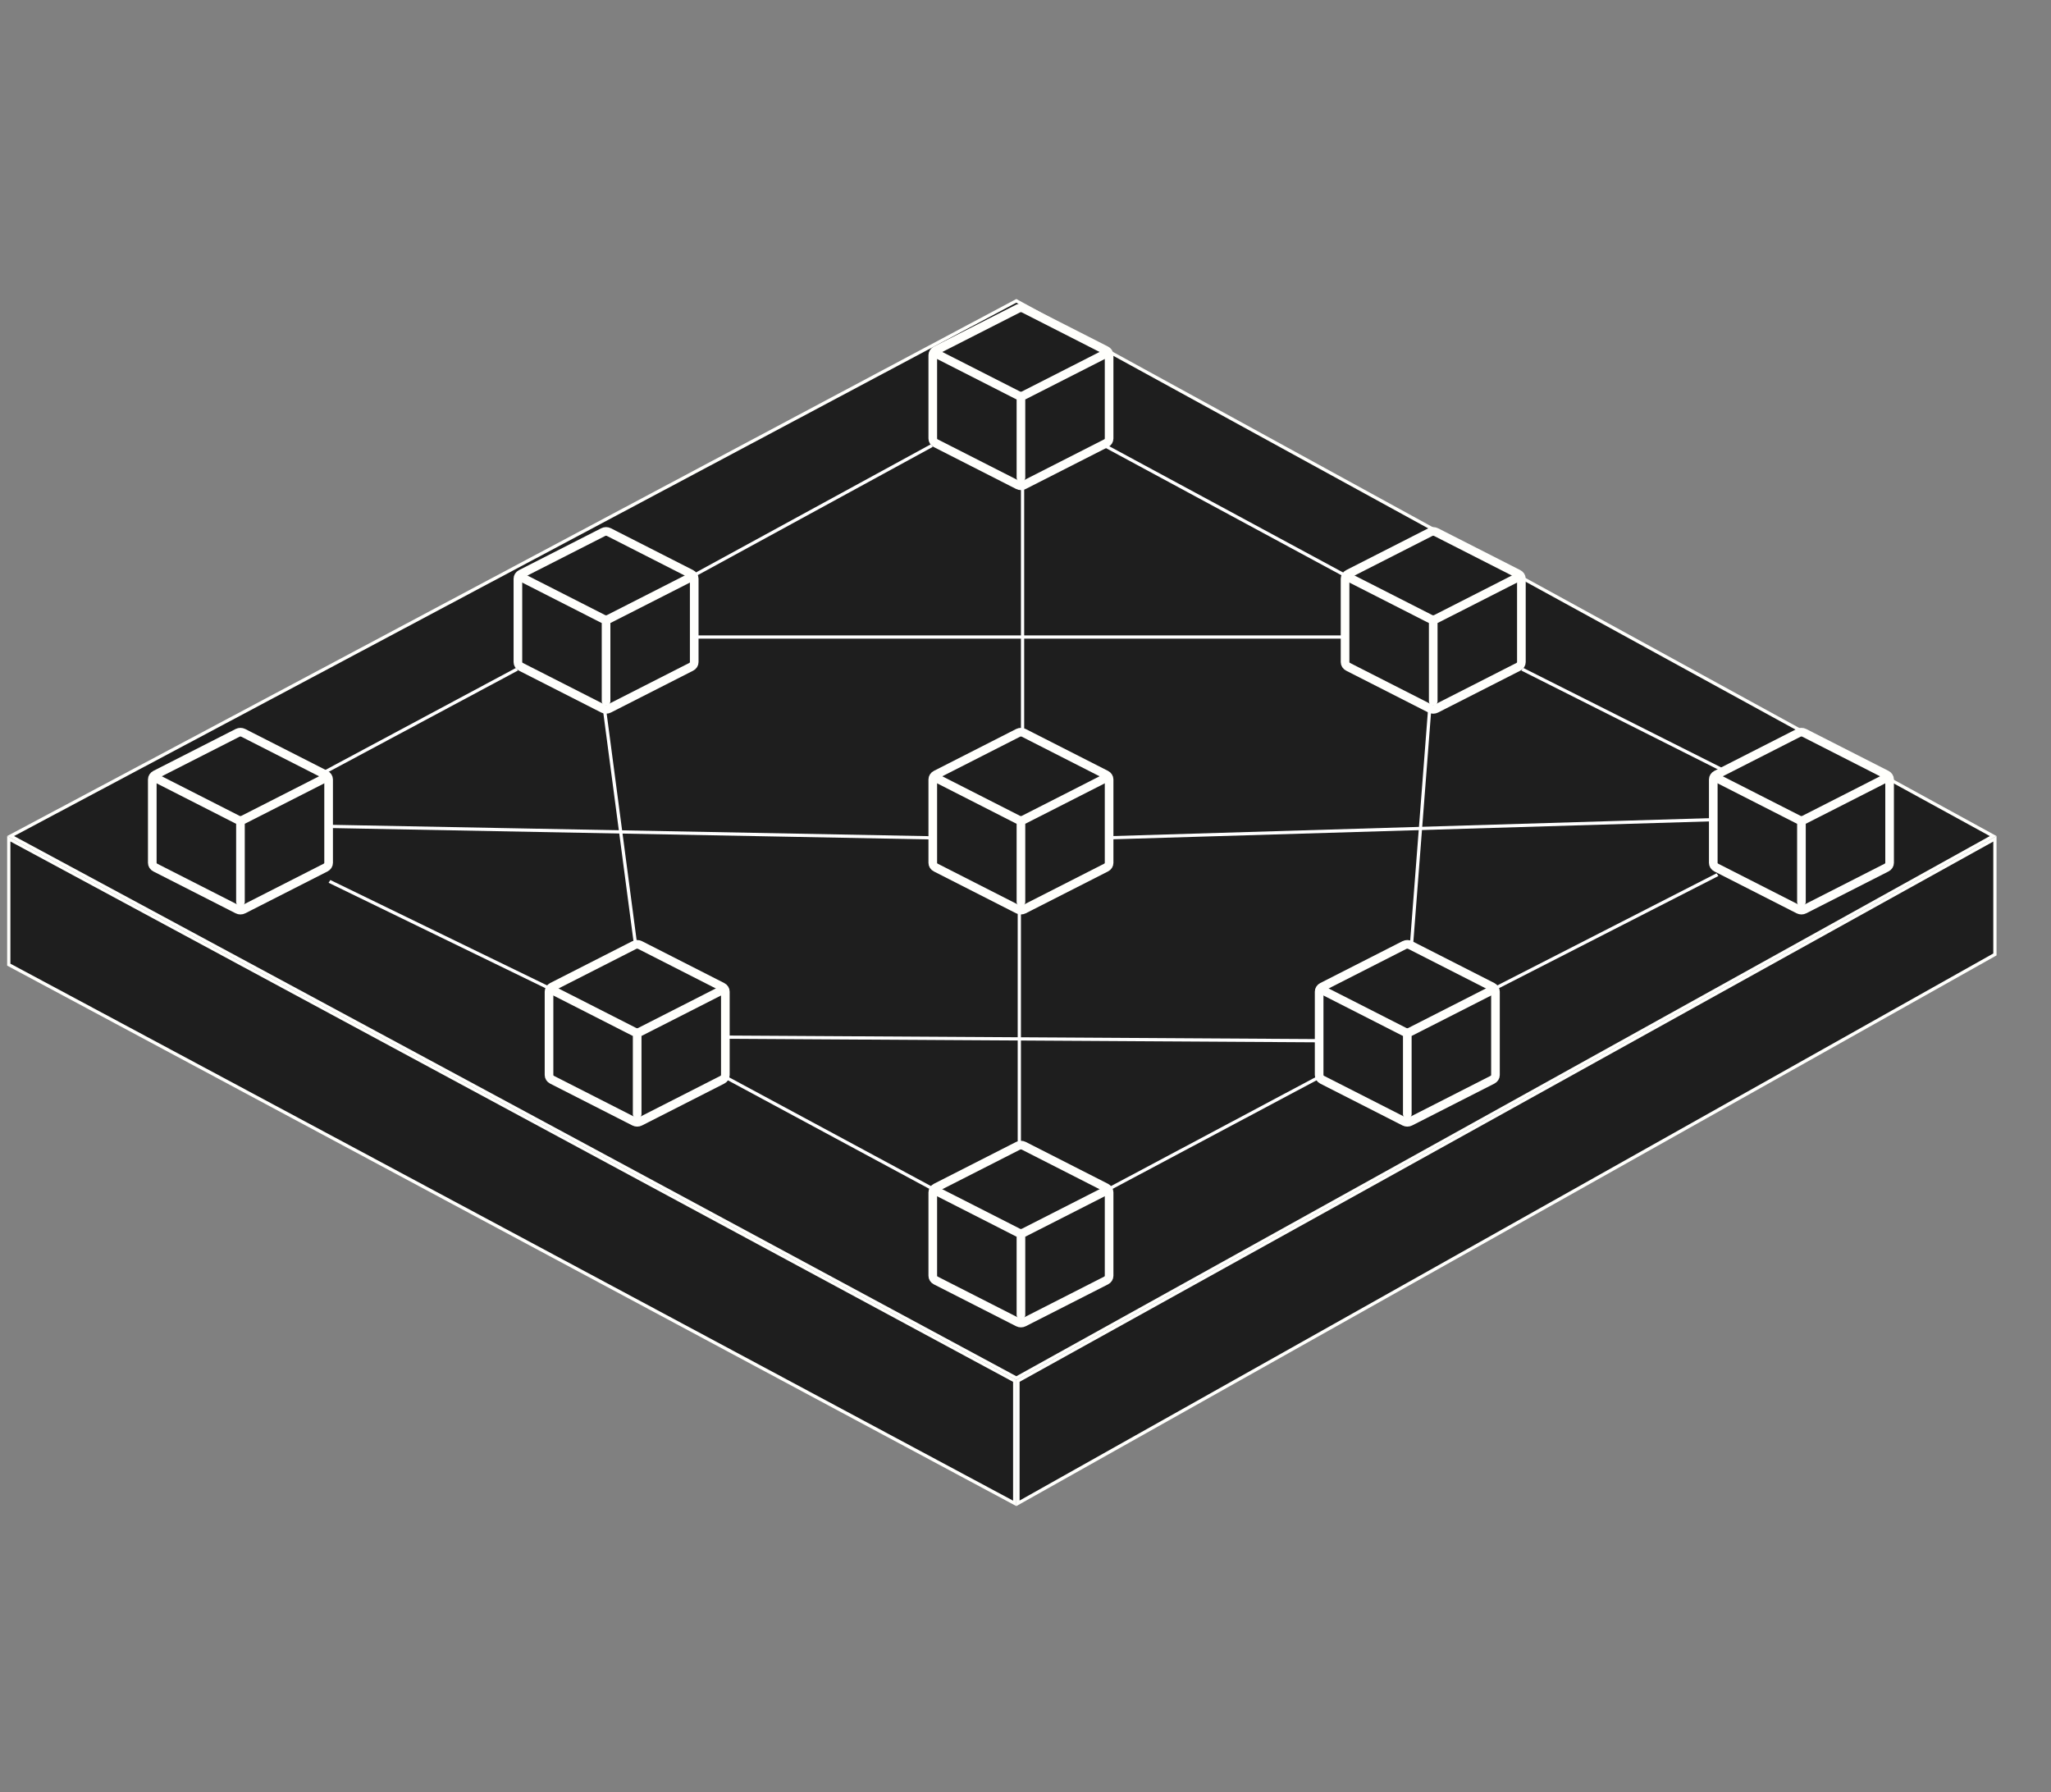 <svg width="633" height="553" viewBox="0 0 633 553" fill="none" xmlns="http://www.w3.org/2000/svg">
<rect x="0" y="0" width="633" height="553" fill="#808080" stroke="none"/>
<path d="M313.674 92.836L615.159 257.999L313.673 425.257L3.269 257.996L313.674 92.836Z" fill="#1E1E1E" stroke="#FFFFFC"/>
<path d="M313.17 426.124V463.922L2.709 297.678V258.831L313.17 426.124Z" fill="#1E1E1E" stroke="#FFFFFC"/>
<path d="M314.176 463.902L314.176 426.117L615.691 258.844L615.689 294.529L314.176 463.902Z" fill="#1E1E1E" stroke="#FFFFFC"/>
<path d="M342.302 109.586V135.326C342.302 135.623 342.215 135.914 342.051 136.17C341.887 136.426 341.651 136.636 341.368 136.78L315.972 149.703C315.703 149.84 315.4 149.912 315.092 149.912C314.785 149.912 314.482 149.84 314.213 149.703L288.817 136.78C288.534 136.636 288.298 136.426 288.133 136.17C287.969 135.914 287.883 135.623 287.883 135.326V109.586C287.883 109.289 287.97 108.999 288.134 108.743C288.299 108.488 288.534 108.278 288.817 108.134L314.213 95.209C314.482 95.072 314.785 95 315.092 95C315.4 95 315.703 95.072 315.972 95.209L341.368 108.134C341.65 108.278 341.886 108.488 342.05 108.743C342.215 108.999 342.301 109.289 342.302 109.586Z" stroke="#FFFFFC" stroke-width="2.667" stroke-linecap="round" stroke-linejoin="round"/>
<path d="M289.48 109.422L314.211 122.007C314.48 122.144 314.784 122.216 315.092 122.216C315.401 122.216 315.704 122.144 315.973 122.007L340.792 109.378M315.094 147.382V122.456" stroke="#FFFFFC" stroke-width="2.667" stroke-linecap="round" stroke-linejoin="round"/>
<path d="M214.259 178.577V204.318C214.259 204.614 214.172 204.906 214.008 205.161C213.844 205.417 213.608 205.628 213.325 205.772L187.929 218.695C187.66 218.831 187.357 218.903 187.049 218.903C186.742 218.903 186.439 218.831 186.17 218.695L160.774 205.772C160.491 205.628 160.255 205.417 160.091 205.161C159.926 204.906 159.84 204.614 159.84 204.318V178.577C159.84 178.281 159.927 177.99 160.091 177.735C160.256 177.48 160.491 177.269 160.774 177.126L186.17 164.2C186.439 164.063 186.742 163.992 187.049 163.992C187.357 163.992 187.66 164.063 187.929 164.2L213.325 177.126C213.607 177.269 213.843 177.48 214.007 177.735C214.172 177.99 214.259 178.281 214.259 178.577Z" stroke="#FFFFFC" stroke-width="2.667" stroke-linecap="round" stroke-linejoin="round"/>
<path d="M161.436 178.414L186.166 190.999C186.436 191.136 186.739 191.208 187.047 191.208C187.356 191.208 187.659 191.136 187.929 190.999L212.747 178.369M187.049 216.374V191.447" stroke="#FFFFFC" stroke-width="2.667" stroke-linecap="round" stroke-linejoin="round"/>
<path d="M101.419 240.529V266.269C101.419 266.566 101.333 266.857 101.168 267.113C101.004 267.369 100.768 267.579 100.485 267.723L75.089 280.646C74.82 280.783 74.517 280.855 74.21 280.855C73.902 280.855 73.599 280.783 73.33 280.646L47.934 267.723C47.651 267.579 47.415 267.369 47.251 267.113C47.086 266.857 47 266.566 47 266.269V240.529C47 240.232 47.087 239.942 47.251 239.686C47.416 239.431 47.651 239.221 47.934 239.077L73.33 226.152C73.599 226.015 73.902 225.943 74.21 225.943C74.517 225.943 74.82 226.015 75.089 226.152L100.485 239.077C100.768 239.221 101.003 239.431 101.168 239.686C101.332 239.942 101.419 240.232 101.419 240.529Z" stroke="#FFFFFC" stroke-width="2.667" stroke-linecap="round" stroke-linejoin="round"/>
<path d="M48.598 240.365L73.328 252.95C73.598 253.088 73.901 253.16 74.209 253.16C74.518 253.16 74.821 253.088 75.091 252.95L99.909 240.321M74.211 278.325V253.399" stroke="#FFFFFC" stroke-width="2.667" stroke-linecap="round" stroke-linejoin="round"/>
<path d="M223.864 306V331.741C223.865 332.037 223.778 332.329 223.614 332.585C223.449 332.84 223.213 333.051 222.93 333.195L197.535 346.118C197.265 346.255 196.963 346.326 196.655 346.326C196.347 346.326 196.044 346.255 195.775 346.118L170.38 333.195C170.096 333.051 169.86 332.84 169.696 332.585C169.532 332.329 169.445 332.037 169.445 331.741V306C169.446 305.704 169.533 305.413 169.697 305.158C169.861 304.903 170.097 304.693 170.38 304.549L195.775 291.623C196.044 291.486 196.347 291.415 196.655 291.415C196.963 291.415 197.265 291.486 197.535 291.623L222.93 304.549C223.213 304.693 223.449 304.903 223.613 305.158C223.777 305.413 223.864 305.704 223.864 306Z" stroke="#FFFFFC" stroke-width="2.667" stroke-linecap="round" stroke-linejoin="round"/>
<path d="M171.037 305.837L195.768 318.422C196.037 318.559 196.34 318.631 196.649 318.631C196.957 318.631 197.261 318.559 197.53 318.422L222.348 305.792M196.65 343.797V318.871" stroke="#FFFFFC" stroke-width="2.667" stroke-linecap="round" stroke-linejoin="round"/>
<path d="M342.302 367.952V393.692C342.302 393.989 342.215 394.28 342.051 394.536C341.887 394.792 341.651 395.002 341.368 395.146L315.972 408.069C315.703 408.206 315.4 408.278 315.092 408.278C314.785 408.278 314.482 408.206 314.213 408.069L288.817 395.146C288.534 395.002 288.298 394.792 288.133 394.536C287.969 394.28 287.883 393.989 287.883 393.692V367.952C287.883 367.655 287.97 367.365 288.134 367.109C288.299 366.854 288.534 366.644 288.817 366.5L314.213 353.575C314.482 353.438 314.785 353.366 315.092 353.366C315.4 353.366 315.703 353.438 315.972 353.575L341.368 366.5C341.65 366.644 341.886 366.854 342.05 367.109C342.215 367.365 342.301 367.655 342.302 367.952Z" stroke="#FFFFFC" stroke-width="2.667" stroke-linecap="round" stroke-linejoin="round"/>
<path d="M289.48 367.788L314.211 380.373C314.48 380.511 314.784 380.583 315.092 380.583C315.401 380.583 315.704 380.511 315.973 380.373L340.792 367.744M315.094 405.748V380.822" stroke="#FFFFFC" stroke-width="2.667" stroke-linecap="round" stroke-linejoin="round"/>
<path d="M342.302 240.529V266.269C342.302 266.566 342.215 266.857 342.051 267.113C341.887 267.369 341.651 267.579 341.368 267.723L315.972 280.646C315.703 280.783 315.4 280.855 315.092 280.855C314.785 280.855 314.482 280.783 314.213 280.646L288.817 267.723C288.534 267.579 288.298 267.369 288.133 267.113C287.969 266.857 287.883 266.566 287.883 266.269V240.529C287.883 240.232 287.97 239.942 288.134 239.686C288.299 239.431 288.534 239.221 288.817 239.077L314.213 226.152C314.482 226.015 314.785 225.943 315.092 225.943C315.4 225.943 315.703 226.015 315.972 226.152L341.368 239.077C341.65 239.221 341.886 239.431 342.05 239.686C342.215 239.942 342.301 240.232 342.302 240.529Z" stroke="#FFFFFC" stroke-width="2.667" stroke-linecap="round" stroke-linejoin="round"/>
<path d="M289.48 240.365L314.211 252.95C314.48 253.088 314.784 253.16 315.092 253.16C315.401 253.16 315.704 253.088 315.973 252.95L340.792 240.321M315.094 278.325V253.399" stroke="#FFFFFC" stroke-width="2.667" stroke-linecap="round" stroke-linejoin="round"/>
<path d="M469.546 178.577V204.318C469.546 204.614 469.46 204.906 469.295 205.161C469.131 205.417 468.895 205.628 468.612 205.772L443.216 218.695C442.947 218.831 442.644 218.903 442.336 218.903C442.029 218.903 441.726 218.831 441.457 218.695L416.061 205.772C415.778 205.628 415.542 205.417 415.378 205.161C415.213 204.906 415.127 204.614 415.127 204.318V178.577C415.127 178.281 415.214 177.99 415.378 177.735C415.543 177.48 415.778 177.269 416.061 177.126L441.457 164.2C441.726 164.063 442.029 163.992 442.336 163.992C442.644 163.992 442.947 164.063 443.216 164.2L468.612 177.126C468.895 177.269 469.13 177.48 469.295 177.735C469.459 177.99 469.546 178.281 469.546 178.577Z" stroke="#FFFFFC" stroke-width="2.667" stroke-linecap="round" stroke-linejoin="round"/>
<path d="M416.725 178.414L441.455 190.999C441.725 191.136 442.028 191.208 442.336 191.208C442.645 191.208 442.948 191.136 443.218 190.999L468.036 178.369M442.338 216.374V191.447" stroke="#FFFFFC" stroke-width="2.667" stroke-linecap="round" stroke-linejoin="round"/>
<path d="M583.187 240.529V266.269C583.187 266.566 583.1 266.857 582.936 267.113C582.772 267.369 582.536 267.579 582.252 267.723L556.857 280.646C556.588 280.783 556.285 280.855 555.977 280.855C555.669 280.855 555.367 280.783 555.097 280.646L529.702 267.723C529.419 267.579 529.183 267.369 529.018 267.113C528.854 266.857 528.767 266.566 528.768 266.269V240.529C528.768 240.232 528.855 239.942 529.019 239.686C529.183 239.431 529.419 239.221 529.702 239.077L555.097 226.152C555.367 226.015 555.669 225.943 555.977 225.943C556.285 225.943 556.588 226.015 556.857 226.152L582.252 239.077C582.535 239.221 582.771 239.431 582.935 239.686C583.099 239.942 583.186 240.232 583.187 240.529Z" stroke="#FFFFFC" stroke-width="2.667" stroke-linecap="round" stroke-linejoin="round"/>
<path d="M530.363 240.365L555.094 252.95C555.363 253.088 555.667 253.16 555.975 253.16C556.283 253.16 556.587 253.088 556.856 252.95L581.674 240.321M555.977 278.325V253.399" stroke="#FFFFFC" stroke-width="2.667" stroke-linecap="round" stroke-linejoin="round"/>
<path d="M461.546 306V331.741C461.546 332.037 461.46 332.329 461.295 332.584C461.131 332.84 460.895 333.051 460.612 333.195L435.216 346.118C434.947 346.254 434.644 346.326 434.336 346.326C434.029 346.326 433.726 346.254 433.457 346.118L408.061 333.195C407.778 333.051 407.542 332.84 407.378 332.584C407.213 332.329 407.127 332.037 407.127 331.741V306C407.127 305.704 407.214 305.413 407.378 305.158C407.543 304.903 407.778 304.693 408.061 304.549L433.457 291.623C433.726 291.486 434.029 291.415 434.336 291.415C434.644 291.415 434.947 291.486 435.216 291.623L460.612 304.549C460.895 304.693 461.13 304.903 461.295 305.158C461.459 305.413 461.546 305.704 461.546 306Z" stroke="#FFFFFC" stroke-width="2.667" stroke-linecap="round" stroke-linejoin="round"/>
<path d="M408.723 305.837L433.453 318.422C433.723 318.559 434.026 318.631 434.334 318.631C434.643 318.631 434.946 318.559 435.216 318.422L460.034 305.792M434.336 343.797V318.871" stroke="#FFFFFC" stroke-width="2.667" stroke-linecap="round" stroke-linejoin="round"/>
<line y1="-0.5" x2="67.162" y2="-0.5" transform="matrix(0.882 -0.472 0.569 0.823 100.617 238.615)" stroke="white"/>
<line y1="-0.5" x2="73.43" y2="-0.5" transform="matrix(0.883 -0.47 0.567 0.824 342.301 367.446)" stroke="white"/>
<line y1="-0.5" x2="72.724" y2="-0.5" transform="matrix(0.88 0.474 -0.571 0.821 223.861 332.95)" stroke="white"/>
<line y1="-0.5" x2="75.644" y2="-0.5" transform="matrix(0.899 0.437 -0.532 0.847 101.418 272.407)" stroke="white"/>
<line y1="-0.5" x2="84.555" y2="-0.5" transform="matrix(0.88 0.475 -0.572 0.82 340.703 137.944)" stroke="white"/>
<line y1="-0.5" x2="68.969" y2="-0.5" transform="matrix(0.893 0.449 -0.545 0.839 469.549 206.935)" stroke="white"/>
<line y1="-0.5" x2="186.55" y2="-0.5" transform="matrix(1 -0.03 0.039 0.999 342.301 259.031)" stroke="white"/>
<line y1="-0.5" x2="186.498" y2="-0.5" transform="matrix(1 0.019 -0.024 1 101.418 255.511)" stroke="white"/>
<line x1="214.256" y1="196.579" x2="415.126" y2="196.579" stroke="white"/>
<line y1="-0.5" x2="183.267" y2="-0.5" transform="matrix(1 0.006 -0.008 1 223.861 320.55)" stroke="white"/>
<line y1="-0.5" x2="72.728" y2="-0.5" transform="matrix(-0.077 0.997 -0.998 -0.06 440.738 218.903)" stroke="white"/>
<line x1="314.594" y1="353.366" x2="314.594" y2="280.855" stroke="white"/>
<line x1="315.594" y1="149.912" x2="315.594" y2="225.943" stroke="white"/>
<line y1="-0.5" x2="73.145" y2="-0.5" transform="matrix(-0.131 -0.991 0.995 -0.102 196.65 291.415)" stroke="white"/>
<line y1="-0.5" x2="83.851" y2="-0.5" transform="matrix(0.878 -0.479 0.576 0.818 214.256 178.071)" stroke="white"/>
<line y1="-0.5" x2="77.303" y2="-0.5" transform="matrix(0.89 -0.455 0.551 0.834 461.543 305.495)" stroke="white"/>
</svg>
